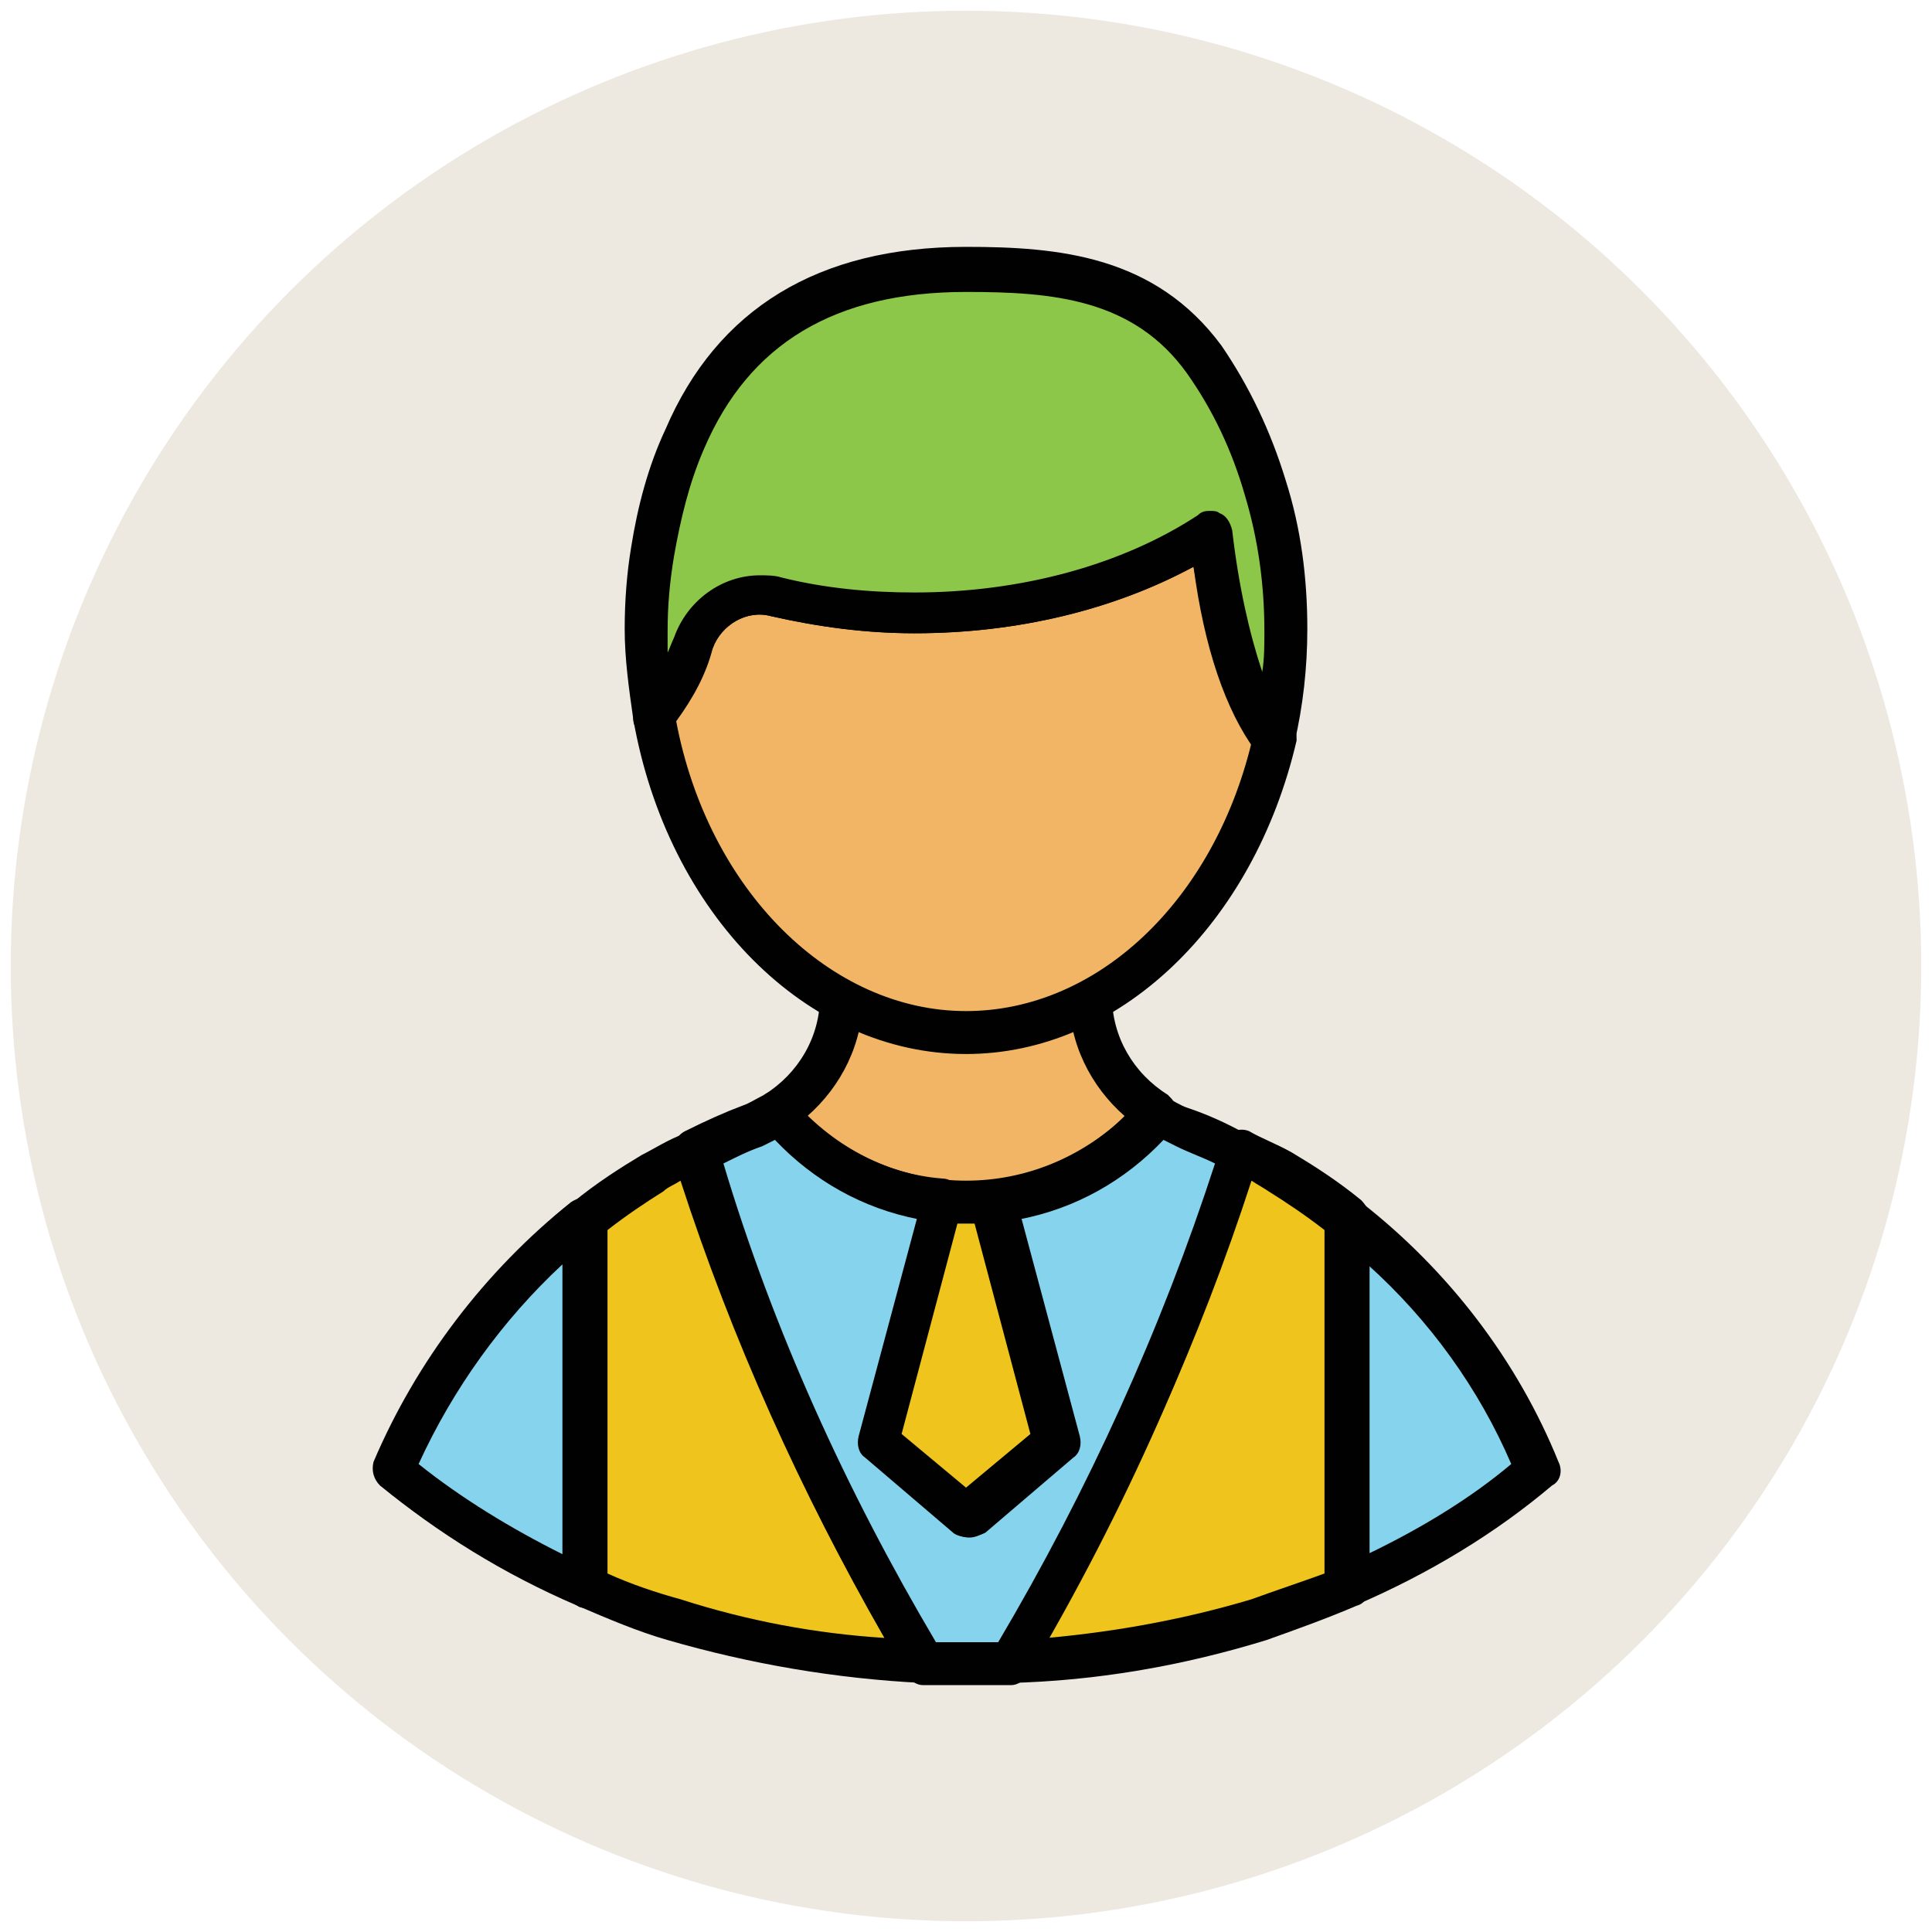 <?xml version="1.0" encoding="utf-8"?>
<!-- Generator: Adobe Illustrator 18.1.1, SVG Export Plug-In . SVG Version: 6.00 Build 0)  -->
<svg version="1.1" id="Layer_1" xmlns="http://www.w3.org/2000/svg" xmlns:xlink="http://www.w3.org/1999/xlink" x="0px" y="0px"
	 viewBox="0 0 90 90" enable-background="new 0 0 90 90" xml:space="preserve">
<g>
	<g>
		<circle fill="#EDE9E0" cx="45" cy="45" r="44.5"/>
	</g>
	<g>
		<g>
			<path fill="#F1B565" d="M45,56c3.6,0,6.7-1.6,8.8-4.2c-1.9-1.2-3-3.2-3-5.5v-6.2H39.2v6.2c0,2.3-1.2,4.3-3,5.5
				C38.3,54.4,41.4,56,45,56z"/>
			<path fill="#010101" d="M45,57c-3.7,0-7.2-1.7-9.6-4.5c-0.2-0.2-0.3-0.5-0.2-0.8c0-0.3,0.2-0.5,0.4-0.7c1.6-1,2.6-2.7,2.6-4.6
				v-6.2c0-0.5,0.4-1,1-1h11.6c0.5,0,1,0.4,1,1v6.2c0,1.9,1,3.6,2.6,4.6c0.2,0.2,0.4,0.4,0.4,0.7c0,0.3,0,0.6-0.2,0.8
				C52.2,55.4,48.7,57,45,57z M37.6,52c2,1.9,4.6,3,7.4,3s5.4-1.1,7.4-3c-1.6-1.4-2.6-3.4-2.6-5.6v-5.2h-9.6v5.2
				C40.2,48.6,39.2,50.6,37.6,52z"/>
		</g>
		<g>
			<path fill="#85D3EC" d="M71.7,68.5c-1.9-4.6-5-8.7-8.9-11.7v17.2C66.1,72.5,69.1,70.7,71.7,68.5z"/>
			<path fill="#010101" d="M62.7,74.9c-0.2,0-0.4-0.1-0.5-0.2c-0.3-0.2-0.4-0.5-0.4-0.8V56.8c0-0.4,0.2-0.7,0.6-0.9
				c0.3-0.2,0.7-0.1,1,0.1c4.1,3.2,7.3,7.4,9.2,12.1c0.2,0.4,0.1,0.9-0.3,1.1c-2.6,2.2-5.7,4.1-9.2,5.6C63,74.9,62.9,74.9,62.7,74.9
				z M63.7,58.9v13.5c2.5-1.2,4.8-2.6,6.7-4.2C68.9,64.7,66.6,61.5,63.7,58.9z"/>
		</g>
		<g>
			<path fill="#85D3EC" d="M18.3,68.5c2.6,2.2,5.6,4,8.9,5.4V56.8C23.4,59.8,20.3,63.8,18.3,68.5z"/>
			<path fill="#010101" d="M27.3,74.9c-0.1,0-0.3,0-0.4-0.1c-3.5-1.5-6.5-3.4-9.2-5.6c-0.3-0.3-0.4-0.7-0.3-1.1
				c2-4.7,5.2-8.9,9.2-12.1c0.3-0.2,0.7-0.3,1-0.1c0.3,0.2,0.6,0.5,0.6,0.9v17.2c0,0.3-0.2,0.6-0.4,0.8
				C27.7,74.9,27.5,74.9,27.3,74.9z M19.5,68.2c2,1.6,4.3,3,6.7,4.2V58.9C23.4,61.5,21.1,64.7,19.5,68.2z"/>
		</g>
		<g>
			<path fill="#EFC41C" d="M30.4,54.6c-1.1,0.6-2.1,1.4-3.1,2.2v17.2c1.3,0.6,2.7,1.1,4.1,1.5c3.6,1.1,7.5,1.8,11.6,2
				c-4.6-7.7-8.1-15.7-10.7-23.8C31.7,53.9,31,54.3,30.4,54.6z"/>
			<path fill="#010101" d="M43,78.4C43,78.4,43,78.4,43,78.4c-4.1-0.2-8.1-0.9-11.9-2c-1.4-0.4-2.8-1-4.2-1.6
				c-0.4-0.2-0.6-0.5-0.6-0.9V56.8c0-0.3,0.1-0.6,0.4-0.8c1.1-0.9,2.2-1.6,3.2-2.2c0.6-0.3,1.2-0.7,2-1c0.3-0.1,0.6-0.1,0.8,0
				c0.3,0.1,0.5,0.3,0.6,0.6c2.6,8.2,6.1,16.2,10.6,23.6c0.2,0.3,0.2,0.7,0,1C43.7,78.3,43.3,78.4,43,78.4z M28.3,73.3
				c1.1,0.5,2.3,0.9,3.4,1.2c3.1,1,6.3,1.6,9.5,1.8c-3.9-6.8-7.1-13.9-9.5-21.3c-0.3,0.2-0.6,0.3-0.8,0.5c-0.8,0.5-1.7,1.1-2.6,1.8
				V73.3z"/>
		</g>
		<g>
			<path fill="#EFC41C" d="M59.6,54.6c-0.6-0.4-1.3-0.7-1.9-1c-2.5,8.2-6.1,16.2-10.7,23.8c4.1-0.2,8-0.9,11.6-2
				c1.4-0.4,2.8-1,4.1-1.5V56.8C61.7,56,60.7,55.3,59.6,54.6z"/>
			<path fill="#010101" d="M47,78.4c-0.3,0-0.7-0.2-0.8-0.5c-0.2-0.3-0.2-0.7,0-1c4.5-7.5,8-15.4,10.6-23.6c0.1-0.3,0.3-0.5,0.6-0.6
				c0.3-0.1,0.6-0.1,0.8,0c0.5,0.3,1.3,0.6,2,1c1,0.6,2.1,1.3,3.2,2.2c0.2,0.2,0.4,0.5,0.4,0.8v17.2c0,0.4-0.2,0.8-0.6,0.9
				c-1.4,0.6-2.8,1.1-4.2,1.6C55.1,77.6,51.1,78.3,47,78.4C47,78.4,47,78.4,47,78.4z M58.3,55c-2.4,7.4-5.6,14.5-9.5,21.3
				c3.3-0.3,6.5-0.9,9.5-1.8c1.1-0.4,2.3-0.8,3.4-1.2v-16c-0.9-0.7-1.8-1.3-2.6-1.8C58.8,55.3,58.6,55.2,58.3,55z"/>
		</g>
		<g>
			<path fill="#85D3EC" d="M55,52.5c-0.4-0.2-0.8-0.4-1.2-0.6c-1.9,2.3-4.6,3.8-7.7,4.1l3,11.2L45,70.6l-4.1-3.5l3-11.2
				c-3.1-0.3-5.8-1.8-7.7-4.1c-0.4,0.2-0.8,0.5-1.2,0.6c-0.9,0.3-1.8,0.7-2.7,1.2c2.5,8.2,6.1,16.2,10.7,23.8c0.7,0,1.3,0,2,0
				s1.3,0,2,0c4.6-7.7,8.1-15.7,10.7-23.8C56.8,53.2,56,52.8,55,52.5z"/>
			<path fill="#010101" d="M45,78.5c-0.7,0-1.4,0-2,0c-0.3,0-0.6-0.2-0.8-0.5c-4.5-7.6-8.2-15.7-10.8-24.1c-0.1-0.5,0.1-1,0.5-1.2
				c1-0.5,1.9-0.9,2.7-1.2c0.3-0.1,0.6-0.3,1-0.5c0.4-0.3,1-0.2,1.3,0.2c1.8,2.1,4.3,3.5,7,3.7c0.3,0,0.6,0.2,0.7,0.4
				c0.2,0.2,0.2,0.5,0.1,0.8L42,66.8l3,2.5l3-2.5l-2.8-10.6c-0.1-0.3,0-0.6,0.1-0.8c0.2-0.2,0.4-0.4,0.7-0.4c2.8-0.3,5.3-1.6,7-3.7
				c0.3-0.4,0.9-0.5,1.3-0.2c0.4,0.2,0.7,0.4,1,0.5c0.9,0.3,1.8,0.7,2.7,1.2c0.4,0.2,0.7,0.7,0.5,1.2C56,62.3,52.4,70.4,47.9,78
				c-0.2,0.3-0.5,0.5-0.8,0.5C46.4,78.5,45.7,78.5,45,78.5z M43.6,76.5c0.9,0,1.9,0,2.9,0c4.2-7.1,7.6-14.6,10.1-22.3
				c-0.6-0.3-1.2-0.5-1.8-0.8c-0.2-0.1-0.4-0.2-0.6-0.3c-1.8,1.9-4.1,3.2-6.7,3.7l2.7,10.1c0.1,0.4,0,0.8-0.3,1l-4.1,3.5
				c-0.4,0.3-0.9,0.3-1.3,0l-4.1-3.5c-0.3-0.2-0.4-0.6-0.3-1l2.7-10.1c-2.6-0.5-4.9-1.8-6.7-3.7c-0.2,0.1-0.4,0.2-0.6,0.3
				c-0.6,0.2-1.2,0.5-1.8,0.8C36,61.9,39.4,69.4,43.6,76.5z"/>
		</g>
		<g>
			<path fill="#EFC41C" d="M45,70.6l4.1-3.5l-3-11.2C45.8,56,45.4,56,45,56s-0.8,0-1.1-0.1l-3,11.2L45,70.6z"/>
			<path fill="#010101" d="M45,71.6c-0.2,0-0.5-0.1-0.6-0.2l-4.1-3.5c-0.3-0.2-0.4-0.6-0.3-1l3-11.2c0.1-0.5,0.6-0.8,1.1-0.7
				c0.7,0.1,1.4,0.1,2.1,0c0.5,0,0.9,0.3,1.1,0.7l3,11.2c0.1,0.4,0,0.8-0.3,1l-4.1,3.5C45.5,71.6,45.2,71.6,45,71.6z M42,66.8l3,2.5
				l3-2.5L45.4,57c-0.3,0-0.5,0-0.8,0L42,66.8z"/>
		</g>
		<g>
			<path fill="#F1B565" d="M42.6,28.5c-2.3,0-4.4-0.3-6.4-0.7c-1.6-0.4-3.3,0.5-3.8,2.1c-0.4,1.1-1,2.3-1.9,3.5
				c1.5,8.4,7.4,14.7,14.5,14.7c6.8,0,12.6-5.8,14.3-13.7c-1.7-2.4-2.5-6-2.9-9.6C52.8,27.1,48,28.5,42.6,28.5z"/>
			<path fill="#010101" d="M45,49.1c-7.4,0-13.9-6.5-15.5-15.6c0-0.3,0-0.5,0.2-0.8c0.8-1,1.3-2.1,1.7-3.2c0.6-1.7,2.2-2.9,4-2.9
				c0.3,0,0.7,0,1,0.1c2,0.5,4.1,0.7,6.2,0.7c5,0,9.7-1.3,13.2-3.6c0.3-0.2,0.7-0.2,1-0.1c0.3,0.1,0.5,0.4,0.6,0.8
				c0.5,4.2,1.4,7.2,2.8,9.2c0.2,0.2,0.2,0.5,0.2,0.8C58.4,43.1,52.1,49.1,45,49.1z M31.5,33.6C33,41.5,38.7,47.1,45,47.1
				c6.1,0,11.5-5.1,13.3-12.5c-1.3-1.9-2.1-4.7-2.7-8.2c-3.7,2-8.2,3.1-13,3.1c-2.3,0-4.5-0.3-6.7-0.8c-1.1-0.3-2.3,0.4-2.7,1.5
				C32.9,31.4,32.3,32.5,31.5,33.6z"/>
		</g>
		<g>
			<path fill="#8CC749" d="M58.9,22.7c-0.7-2.2-1.6-4.3-2.9-6c-2.7-3.8-6.7-4.2-11.1-4.2c-5.7,0-10.6,2-13.1,7.9
				c-0.7,1.6-1.2,3.4-1.5,5.2c-0.2,1.2-0.3,2.4-0.3,3.7c0,1.4,0.1,2.7,0.4,4.1c0.9-1.2,1.5-2.3,1.9-3.5c0.6-1.6,2.2-2.5,3.8-2.1
				c2,0.5,4.2,0.7,6.4,0.7c5.3,0,10.2-1.4,13.8-3.8c0.4,3.7,1.3,7.3,2.9,9.6c0.4-1.6,0.6-3.3,0.6-5.1C59.9,27,59.6,24.8,58.9,22.7z"
				/>
			<path fill="#010101" d="M59.3,35.4c-0.3,0-0.6-0.2-0.8-0.4c-1.4-1.9-2.4-4.8-2.9-8.6c-3.7,2-8.2,3.1-13,3.1
				c-2.3,0-4.5-0.3-6.7-0.8c-1.1-0.3-2.3,0.4-2.7,1.5c-0.5,1.3-1.1,2.5-2,3.7c-0.2,0.3-0.6,0.5-1,0.4c-0.4-0.1-0.7-0.4-0.7-0.8
				c-0.2-1.4-0.4-2.8-0.4-4.2c0-1.3,0.1-2.6,0.3-3.8c0.3-1.9,0.8-3.8,1.6-5.5c2.4-5.6,7.1-8.5,14-8.5c4.3,0,8.8,0.4,11.9,4.6
				c1.3,1.9,2.3,4,3,6.3c0.7,2.2,1,4.5,1,6.9c0,1.8-0.2,3.6-0.6,5.3c-0.1,0.4-0.4,0.7-0.8,0.8C59.5,35.4,59.4,35.4,59.3,35.4z
				 M56.4,23.8c0.1,0,0.3,0,0.4,0.1c0.3,0.1,0.5,0.4,0.6,0.8c0.3,2.6,0.8,4.8,1.4,6.6c0.1-0.6,0.1-1.3,0.1-1.9
				c0-2.2-0.3-4.3-0.9-6.3c-0.6-2.1-1.5-4-2.7-5.7c-2.5-3.5-6.3-3.8-10.3-3.8c-6.1,0-10.1,2.4-12.2,7.3c-0.7,1.6-1.1,3.3-1.4,5
				c-0.2,1.2-0.3,2.3-0.3,3.5c0,0.3,0,0.6,0,1c0.1-0.2,0.2-0.5,0.3-0.7c0.6-1.7,2.2-2.9,4-2.9c0.3,0,0.7,0,1,0.1
				c2,0.5,4.1,0.7,6.2,0.7c5,0,9.7-1.3,13.2-3.6C56,23.8,56.2,23.8,56.4,23.8z"/>
		</g>
	</g>
</g>
</svg>
